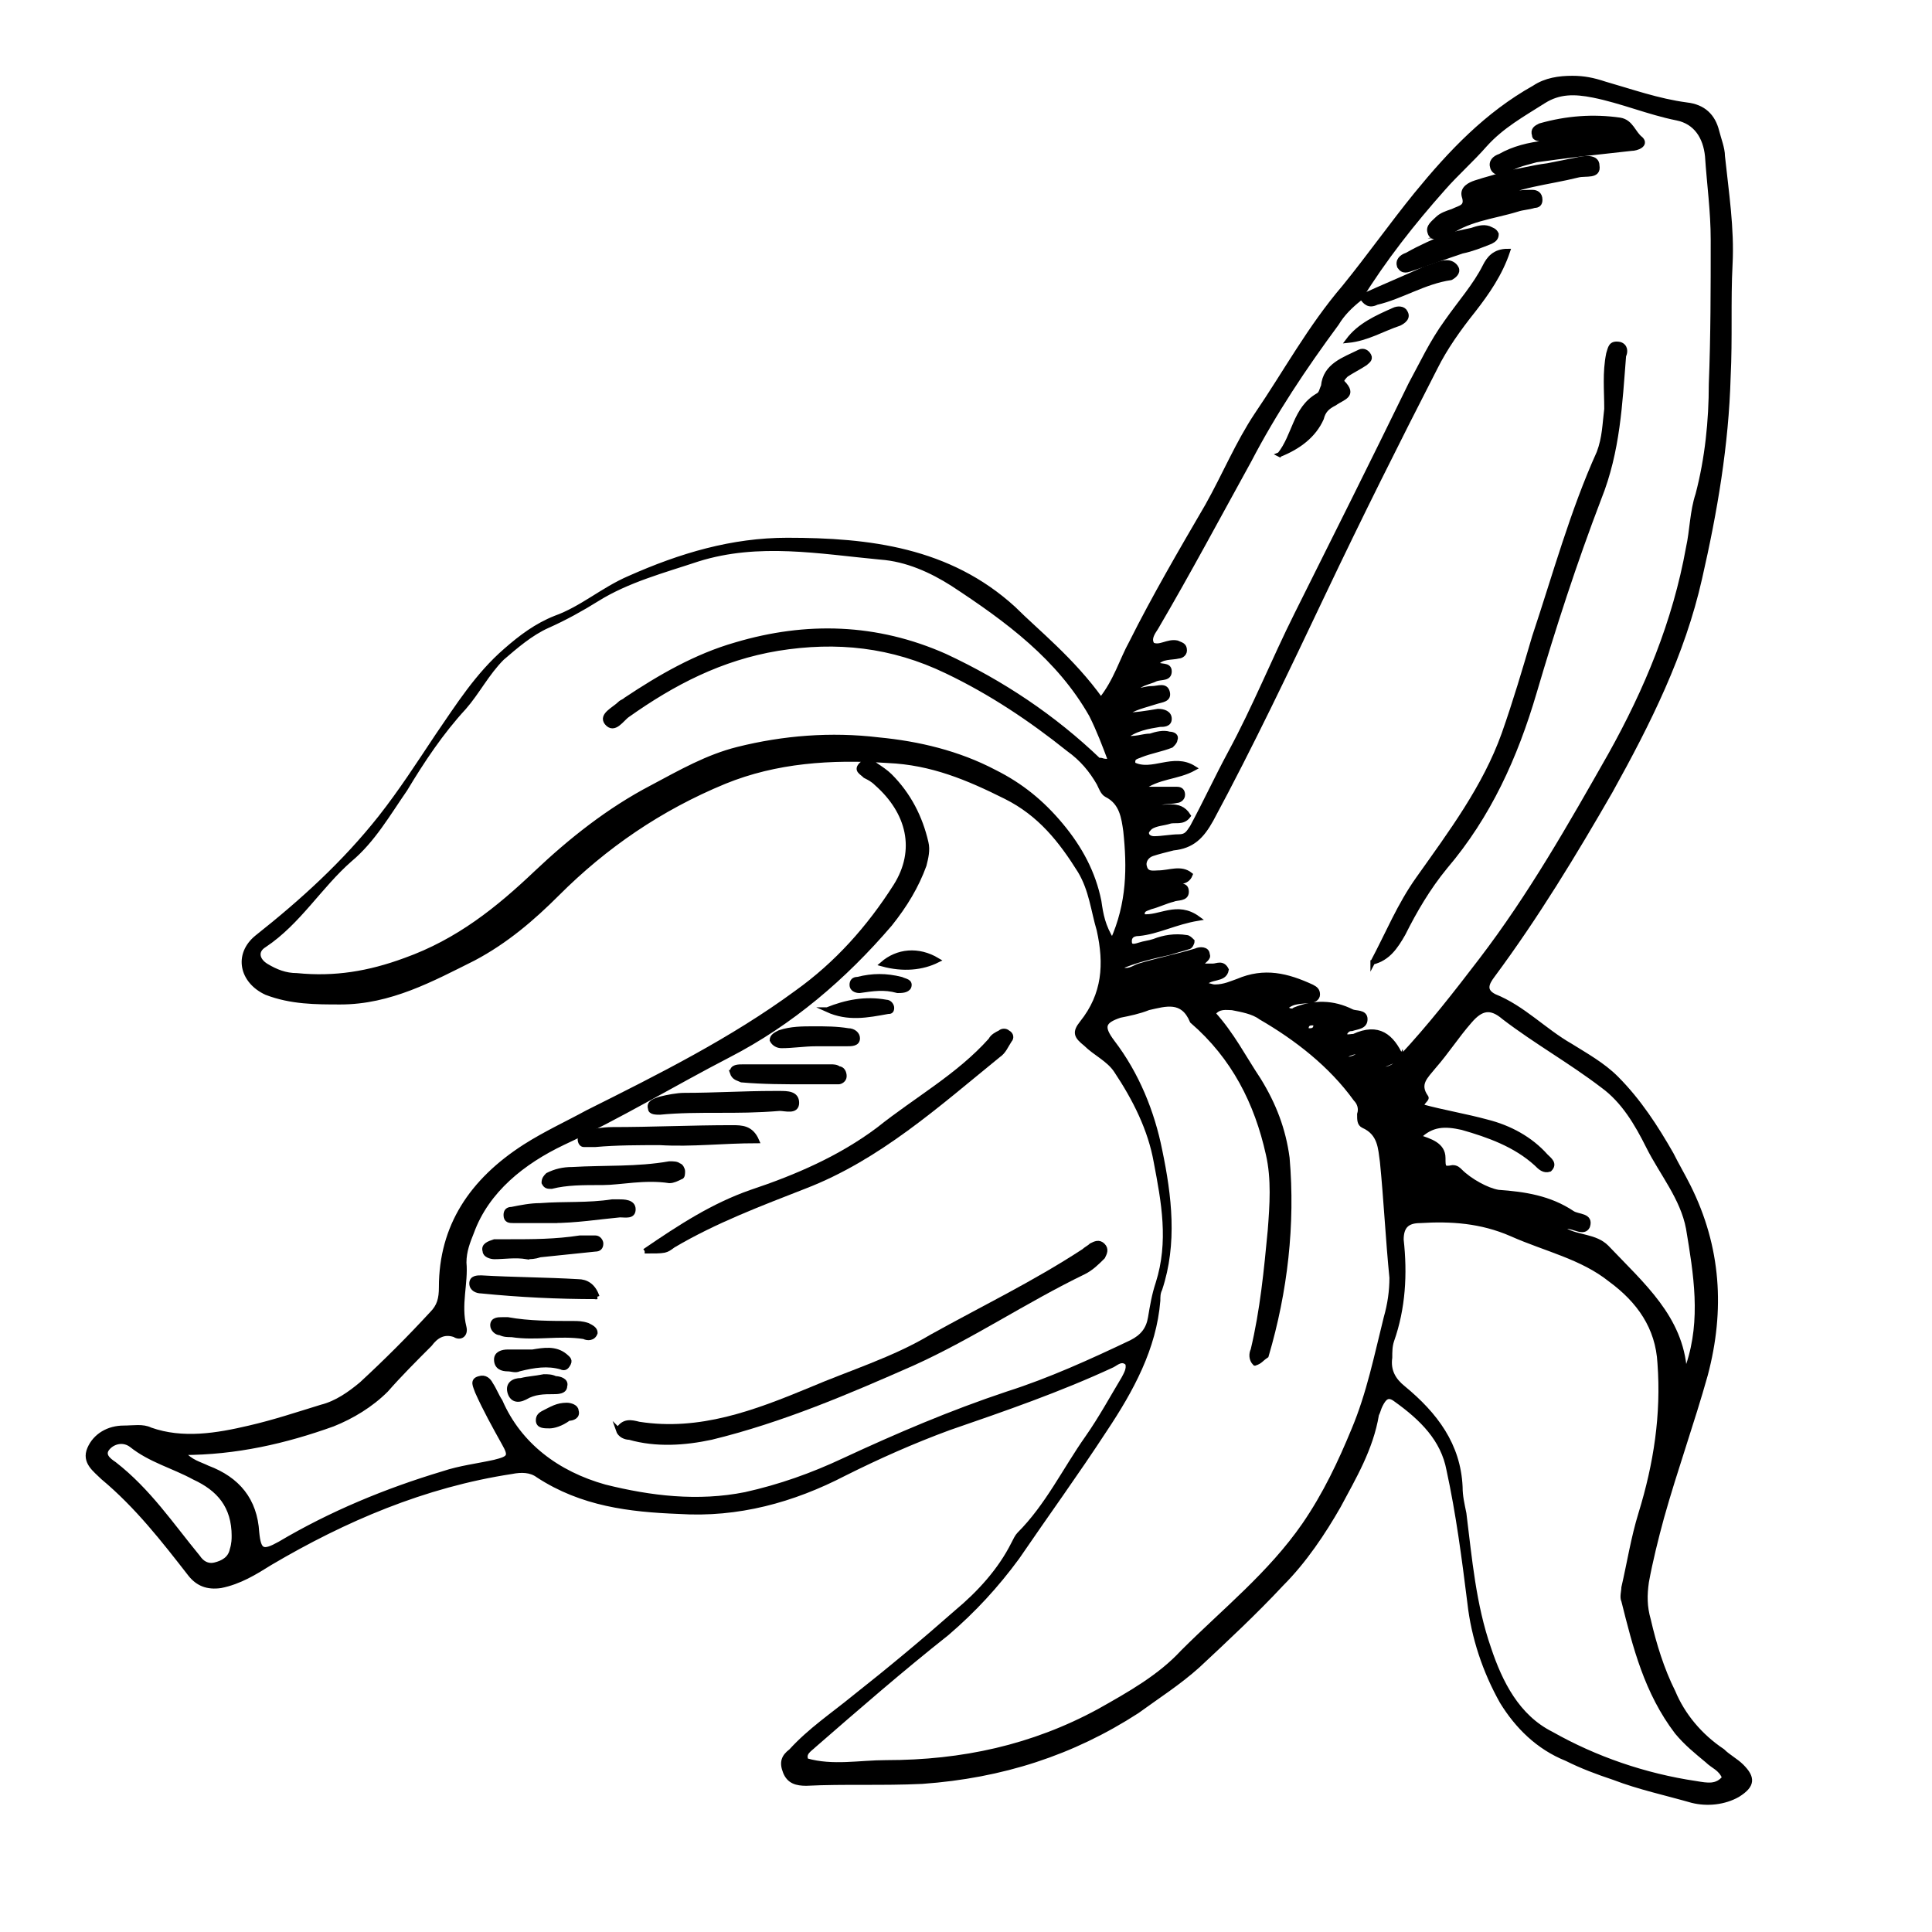 <?xml version="1.0" encoding="UTF-8"?>
<!-- Uploaded to: SVG Repo, www.svgrepo.com, Generator: SVG Repo Mixer Tools -->
<svg width="800px" height="800px" version="1.1" viewBox="144 144 512 512" xmlns="http://www.w3.org/2000/svg">
 <defs>
  <clipPath id="a">
   <path d="m149 148.09h477v491.91h-477z"/>
  </clipPath>
 </defs>
 <path transform="matrix(5.038 0 0 5.038 148.09 148.09)" d="m78.4 8.3c-0.3 0-0.6 0-0.7-0.3-0.1-0.3 0.1-0.5 0.4-0.6 0.7-0.4 1.5-0.6 2.4-0.7 0.7-0.1 1.4-0.2 2.3-0.3-1-0.1-1.7 0-2.4 0.1-0.2 0-0.5 0-0.5-0.2-0.1-0.3 0.1-0.4 0.3-0.5 1.4-0.4 2.8-0.5 4.2-0.3 0.6 0.1 0.7 0.7 1.1 1 0.3 0.3-0.2 0.5-0.5 0.5-0.9 0.1-1.8 0.2-2.7 0.3-0.8 0.1-1.6 0.2-2.3 0.3-0.701 0.2-1.3 0.3-1.6 0.7z" stroke="#000000" stroke-miterlimit="10" stroke-width=".25"/>
 <path d="m435.77 329.46c4.031-5.039 5.543-10.578 8.062-15.113 6.047-12.09 13.098-24.184 20.152-36.273 4.535-8.062 8.062-16.625 13.098-24.184 7.559-11.082 14.105-23.176 23.176-33.754 6.551-8.062 12.594-16.625 19.145-24.688 9.07-11.082 18.641-21.16 31.234-28.215 3.023-2.016 6.551-2.519 10.078-2.519 3.023 0 5.543 0.504 8.566 1.512 7.055 2.016 14.105 4.535 21.664 5.543 4.535 0.504 7.055 3.023 8.062 7.055 0.504 2.016 1.512 4.535 1.512 6.551 1.008 9.574 2.519 19.145 2.016 28.719-0.504 9.574 0 19.648-0.504 29.727-0.504 18.137-3.527 35.77-7.559 53.402-4.535 20.152-13.602 38.289-23.68 56.426-9.574 16.625-19.648 33.25-31.234 48.871-1.512 2.016-2.519 4.031 0.504 5.543 7.559 3.023 13.098 9.07 20.152 13.098 4.031 2.519 8.566 5.039 12.09 8.566 6.047 6.047 10.578 13.098 14.609 20.152 1.512 3.023 3.023 5.543 4.535 8.566 8.062 16.121 9.07 32.746 4.535 49.879-3.527 12.594-8.062 25.191-11.586 37.785-1.512 5.543-3.023 11.586-4.031 17.129-0.504 3.527-0.504 6.551 0.504 10.078 1.512 6.551 3.527 13.098 6.551 19.145 2.519 6.047 7.055 11.586 13.098 15.617 1.512 1.512 3.527 2.519 5.039 4.031 3.023 3.023 3.023 5.039-1.008 7.559-3.527 2.016-8.062 2.519-12.09 1.512-7.055-2.016-14.105-3.527-20.656-6.047-4.535-1.512-8.566-3.023-12.594-5.039-7.559-3.023-13.098-8.566-17.129-15.113-4.535-8.062-7.559-17.129-8.566-26.199-1.512-12.09-3.023-23.68-5.543-35.266-1.512-8.062-7.055-13.602-14.105-18.641-2.016-1.512-3.023-0.504-4.031 1.512-0.504 1.008-0.504 1.512-1.008 2.519-1.512 9.07-6.047 16.625-10.078 24.184-4.031 7.055-9.07 14.609-15.113 20.656-7.055 7.559-14.609 14.609-22.168 21.664-5.039 4.535-10.578 8.062-16.121 12.09-17.129 11.082-35.77 17.129-56.93 18.641-10.578 0.504-20.656 0-30.73 0.504-2.519 0-4.535-0.504-5.543-3.023-1.008-2.519-0.504-4.031 1.512-5.543 5.039-5.543 11.082-9.574 16.625-14.105 9.574-7.559 18.641-15.113 27.207-22.672 6.047-5.039 11.586-11.082 15.113-18.137 0.504-1.008 1.008-2.016 1.512-2.519 7.559-7.559 12.09-17.129 18.137-25.695 3.527-5.039 6.551-10.578 9.574-15.617 0.504-1.008 1.512-2.519 1.008-4.031-1.512-1.512-3.023 0-4.031 0.504-14.105 6.551-28.719 11.586-43.328 16.625-9.574 3.527-18.641 7.559-27.711 12.09-13.602 7.055-28.215 11.082-43.832 10.078-13.098-0.504-25.695-2.016-37.281-9.574-2.016-1.512-4.535-1.512-7.055-1.008-23.176 3.527-44.336 12.594-63.984 24.184-4.031 2.519-8.062 5.039-13.098 6.047-3.527 0.504-6.047-0.504-8.062-3.023-7.055-9.07-14.105-18.137-23.176-25.695-2.016-2.016-5.039-4.031-3.527-7.559 1.512-3.527 5.039-5.543 9.07-5.543 2.519 0 5.039-0.504 7.055 0.504 8.566 3.023 17.633 1.512 26.199-0.504 6.551-1.512 12.594-3.527 19.145-5.543 4.031-1.008 7.559-3.527 10.578-6.047 6.551-6.047 12.594-12.09 18.641-18.641 2.016-2.016 2.519-4.031 2.519-7.055 0-16.121 8.062-28.215 22.168-37.281 5.543-3.527 11.082-6.047 16.625-9.07 19.145-9.574 38.289-19.145 55.418-31.738 10.578-7.559 19.145-17.129 26.199-28.215 6.047-9.574 3.527-19.648-5.039-27.207-1.008-1.008-2.016-1.512-3.023-2.016-1.008-1.008-2.519-1.512-1.008-3.023 1.008-1.008 2.519-1.008 3.527 0 1.512 1.008 3.023 2.016 4.031 3.023 5.039 5.039 8.062 11.082 9.574 17.633 0.504 2.016 0 4.031-0.504 6.047-2.016 5.543-5.039 10.578-9.07 15.617-12.09 14.105-26.199 26.199-42.824 34.762-14.609 7.559-28.719 16.121-43.832 23.176-10.578 5.039-20.152 12.594-24.184 23.68-1.008 2.519-2.016 5.039-2.016 8.062 0.504 5.543-1.512 11.082 0 17.129 0.504 2.016-1.008 3.023-2.519 2.016-3.023-1.008-5.039 0.504-6.551 2.519-4.031 4.031-8.062 8.062-11.586 12.09-4.031 4.031-9.07 7.055-14.105 9.07-12.594 4.535-25.695 7.559-39.801 7.559 2.016 2.519 4.535 3.023 6.551 4.031 8.062 3.023 12.594 8.566 13.098 17.129 0.504 5.039 1.512 5.543 6.047 3.023 13.602-8.062 28.215-14.105 43.328-18.641 4.535-1.512 9.07-2.016 13.602-3.023 4.031-1.008 4.535-1.512 2.519-5.039-2.519-4.535-5.039-9.07-7.055-13.602-0.504-1.512-1.512-3.023 0.504-3.527 1.512-0.504 2.519 0.504 3.023 1.512 1.008 1.512 1.512 3.023 2.519 4.535 5.039 11.586 15.113 19.145 27.711 22.672 12.09 3.023 24.688 4.535 37.281 2.016 9.07-2.016 17.633-5.039 26.199-9.07 14.105-6.551 28.215-12.594 43.328-17.633 11.082-3.527 22.168-8.566 32.746-13.602 3.023-1.512 4.535-3.527 5.039-6.551 0.504-3.023 1.008-6.047 2.016-9.07 3.527-11.082 1.512-21.664-0.504-32.242-1.512-8.566-5.543-16.625-10.578-24.184-2.016-3.023-5.543-4.535-8.062-7.055-2.519-2.016-3.023-3.023-1.008-5.543 6.047-7.559 6.551-15.617 4.535-24.688-1.512-5.039-2.016-10.578-5.039-15.617-5.039-8.062-10.578-15.113-19.648-19.648-10.078-5.039-19.648-9.07-31.234-9.574-15.113-1.008-29.727 0-43.328 5.543-17.129 7.055-31.738 17.129-44.336 29.727-6.551 6.551-13.602 12.594-22.168 17.129-11.082 5.543-22.168 11.586-35.266 11.586-6.551 0-13.098 0-19.648-2.519-6.551-3.023-8.062-10.078-2.519-14.609 12.09-9.574 23.176-19.648 32.746-31.738 5.543-7.055 10.078-14.105 15.113-21.664 5.543-8.062 10.578-16.121 18.137-22.672 4.031-3.527 8.062-6.551 13.098-8.566 7.055-2.519 12.594-7.559 19.648-10.578 13.602-6.047 27.207-10.078 41.816-10.078 21.664 0 42.824 2.519 59.953 18.137 6.043 6.047 15.613 13.605 23.172 24.184zm79.602 94.715c7.559-8.062 14.609-17.129 21.16-25.695 13.098-17.129 23.68-35.77 34.258-54.41 9.574-17.129 17.129-35.266 20.656-54.914 1.008-4.535 1.008-9.574 2.519-14.105 2.519-9.574 3.527-19.648 3.527-29.223 0.504-12.594 0.504-25.695 0.504-38.289 0-7.559-1.008-14.609-1.512-22.168-0.504-5.039-3.023-9.07-8.062-10.078-7.559-1.512-14.609-4.535-22.168-6.047-5.035-1.004-9.066-1.004-13.098 1.516-5.543 3.527-11.082 6.551-15.617 11.586-3.527 4.031-7.559 7.559-11.082 11.586-8.062 9.07-15.617 18.641-22.168 29.223-2.519 2.016-4.535 4.031-6.047 6.551-8.566 11.586-16.625 23.68-23.176 36.273-8.062 14.609-16.121 29.727-24.688 44.336-1.008 1.512-2.016 3.023-1.008 4.535 2.016 1.008 4.031-1.008 6.551-0.504 1.008 0.504 2.016 0.504 2.016 2.016 0 1.008-1.008 1.512-1.512 1.512-2.016 0.504-4.535 0-6.047 2.016 1.008 1.008 3.527 0 3.527 2.016s-2.016 1.512-3.527 2.016c-2.016 1.008-4.535 1.008-6.047 3.527 2.016-0.504 3.527-1.008 5.039-1.008 1.512 0 3.527-1.008 4.031 1.008s-1.512 2.016-3.023 2.519c-3.023 1.008-6.047 1.512-8.566 3.527 3.023 0 6.047-0.504 9.07-1.008 1.512 0 3.023 0.504 3.023 2.016 0 1.512-1.512 1.512-2.519 1.512-3.023 0.504-6.551 1.008-9.574 3.527 3.023 0.504 5.039-0.504 7.055-0.504 1.512-0.504 3.527-1.008 5.039-0.504 1.008 0 2.016 0.504 1.512 1.512 0 0.504-0.504 1.008-1.008 1.512-2.519 1.008-5.543 1.512-8.062 2.519-1.008 0.496-2.519 0.496-2.016 2.512 5.039 2.519 10.578-2.519 16.121 1.008-4.535 2.519-9.574 2.016-14.105 5.543h9.574c1.008 0 1.512 0.504 1.512 1.512s-1.008 1.512-1.512 1.512c-2.016 0.504-4.535 0-7.055 1.512 3.527 1.008 7.559-1.512 10.078 2.519-1.512 2.016-3.527 1.008-5.039 1.512-1.512 0.504-3.527 0.504-5.039 1.512-0.504 0.504-1.008 1.008-1.008 1.512 0 1.008 1.008 1.512 2.016 1.512 2.016 0 4.535-0.504 6.551-0.504s2.519-1.008 3.527-2.519c3.527-6.551 6.551-13.098 10.078-19.648 6.551-12.09 11.586-24.688 17.633-36.777 10.078-20.152 20.152-40.305 30.23-60.961 3.023-5.543 5.543-11.082 9.574-16.625 3.527-5.039 7.559-9.574 10.078-14.609 1.008-2.016 2.519-4.031 6.047-4.031-2.016 6.047-5.543 11.082-9.07 15.617-4.031 5.039-7.559 10.078-10.078 15.113-10.078 19.648-20.152 39.801-29.727 59.953s-19.145 40.305-29.727 59.953c-2.519 4.535-5.039 7.055-10.078 7.559-2.016 0.504-4.031 1.008-5.543 1.512-1.512 0.504-2.519 2.016-2.016 3.527 0.504 2.016 2.519 1.512 3.527 1.512 3.023 0 6.047-1.512 8.566 0.504-1.008 2.519-3.527 1.512-5.039 2.519 1.512 1.008 4.031-0.504 4.031 2.016 0 2.016-2.519 1.512-3.527 2.016-2.016 0.504-4.031 1.512-6.047 2.016-1.008 0.504-2.519 0.504-2.016 2.519 4.535 0.504 9.07-3.527 14.609 0.504-6.047 1.008-10.578 3.527-15.617 4.031-2.016 0-2.519 1.008-2.519 2.016 0 1.512 1.008 1.512 2.519 1.008s2.519-0.504 4.031-1.008c2.519-1.008 5.543-1.512 8.566-1.008 0.504 0 1.008 0.504 1.512 1.008 0 0.504-0.504 1.512-1.008 1.512-1.512 0.504-3.527 1.008-5.039 1.512-4.535 1.008-9.07 2.016-13.602 4.031 2.519 1.512 4.031 0 5.543-0.504 5.039-1.512 10.078-2.519 15.113-4.031 1.008-0.504 3.023-0.504 3.023 1.008 0.504 1.008-1.008 1.512-2.016 3.023h3.527c1.008 0 2.519-1.008 3.527 1.008-0.504 3.023-4.535 1.512-6.047 4.031 1.512 0 2.016 0.504 3.023 0.504 2.519 0 4.535-1.008 6.047-1.512 7.055-3.023 13.098-1.512 19.648 1.512 1.008 0.504 1.512 1.008 1.512 2.016 0 1.008-1.008 1.512-1.512 1.512-2.519 0.504-5.039 0-7.055 2.016 1.008 1.008 2.016 1.008 2.519 0.504 5.039-2.016 10.078-2.016 15.113 0.504 1.008 0.504 3.527 0 3.527 2.016 0 2.016-2.016 2.016-3.527 2.519-1.008 0-1.512 0.504-2.016 1.512 0.504 1.008 1.512 0.504 2.519 0.504 6.547-3.035 10.074-0.012 12.594 5.527-2.016 1.008-4.535 2.016-8.062 3.527 4.031 0 6.551-0.504 8.062-3.527zm-38.793 81.113c-1.008-1.008-1.008-2.519-0.504-3.527 2.519-10.578 3.527-21.16 4.535-31.738 0.504-6.551 1.008-13.602-0.504-20.152-3.023-13.602-9.07-25.695-20.152-35.266-2.519-6.047-7.055-4.535-11.586-3.527-2.519 1.008-5.039 1.512-7.559 2.016-4.535 1.512-5.039 3.023-2.016 7.055 6.551 8.566 10.578 18.641 12.594 28.719 2.519 12.09 4.031 24.688 0 36.777-0.504 1.008-0.504 2.016-0.504 3.023-1.008 12.594-7.055 23.68-14.105 34.258-7.559 11.586-15.617 22.672-23.176 33.754-5.543 7.559-11.586 14.105-18.641 20.152-12.094 9.57-23.68 19.648-35.266 29.723-1.008 1.008-3.023 2.016-2.016 4.031 7.055 2.016 14.105 0.504 21.16 0.504 20.152 0 38.793-4.031 56.426-13.602 8.062-4.535 16.121-9.07 22.168-15.617 11.082-11.082 23.176-20.656 32.242-33.754 5.543-8.062 9.574-16.625 13.098-25.191 4.031-9.574 6.047-19.648 8.566-29.727 1.008-3.527 1.512-7.055 1.512-10.578-1.008-10.078-1.512-20.656-2.519-30.73-0.504-3.527-0.504-7.559-5.039-9.574-1.008-0.504-1.008-1.512-1.008-3.023 0.504-1.512 0-3.023-1.008-4.031-6.551-9.07-15.617-16.121-25.191-21.664-2.016-1.512-5.039-2.016-7.559-2.519-1.512 0-3.527-0.504-5.039 1.512 5.039 5.543 8.062 11.586 12.09 17.633 4.031 6.551 6.551 13.098 7.559 20.656 1.512 17.633-0.504 35.266-5.543 52.395-1.504 1.008-1.504 1.512-3.016 2.016zm-38.289-159.71c-1.512-4.031-3.023-8.062-5.039-12.09-8.566-15.113-22.168-25.191-36.777-34.762-5.543-3.527-12.09-6.551-19.145-7.055-16.121-1.512-32.242-4.535-48.367 0.504-9.07 3.023-18.641 5.543-26.703 10.578-4.031 2.519-8.566 5.039-13.098 7.055-4.535 2.016-8.566 5.543-12.09 8.566-4.031 4.031-6.551 9.07-10.078 13.098-6.047 6.551-11.082 14.105-15.617 21.664-4.535 6.551-8.566 13.602-14.609 18.641-8.062 7.055-13.602 16.625-22.672 22.672-2.519 1.512-2.016 4.031 0.504 5.543 2.519 1.512 5.039 2.519 8.062 2.519 10.078 1.008 19.145-0.504 28.719-4.031 14.105-5.039 24.688-13.602 34.762-23.176 9.07-8.566 19.145-16.625 30.73-22.672 7.559-4.031 14.609-8.062 22.672-10.078 12.09-3.023 24.688-4.031 37.281-2.519 10.578 1.008 21.16 3.527 30.73 8.566 7.055 3.527 12.594 8.062 17.633 14.105 5.039 6.047 8.566 12.594 10.078 20.152 0.504 3.527 1.008 6.551 3.527 10.578 4.535-10.078 4.535-19.648 3.527-29.223-0.504-3.527-1.008-7.559-5.039-9.574-1.008-0.504-1.512-2.016-2.016-3.023-2.016-3.527-4.535-6.551-8.062-9.07-10.078-8.062-20.656-15.113-32.242-20.656-14.609-7.055-29.223-8.566-44.84-6.047-15.113 2.519-27.711 9.07-39.801 17.633-1.512 1.008-3.527 4.535-5.543 2.016-1.512-2.016 2.016-3.527 3.527-5.039 0.504-0.504 1.008-0.504 1.512-1.008 9.07-6.047 18.641-11.586 29.223-14.609 18.641-5.543 37.281-5.039 55.418 3.023 15.113 7.055 28.719 16.121 40.809 27.711 0.504-0.496 1.008 0.512 3.023 0.008zm162.73 269.54c-1.008-2.519-3.023-3.023-4.535-4.535-3.023-2.519-5.543-4.535-8.062-7.559-8.062-10.578-11.082-22.672-14.105-34.762-0.504-1.008 0-2.519 0-3.527 1.512-6.551 2.519-13.098 4.535-19.648 4.031-13.098 6.047-26.199 5.039-39.801-0.504-9.574-5.543-16.625-13.098-22.168-7.559-6.047-17.129-8.062-26.199-12.09-8.062-3.527-16.121-4.031-24.184-3.527-3.527 0-5.039 1.512-5.039 5.039 1.008 9.07 0.504 18.137-2.519 26.703-0.504 1.512-0.504 3.023-0.504 4.535-0.504 3.527 1.008 6.047 3.527 8.062 8.566 7.055 14.609 15.113 15.113 26.199 0 2.519 0.504 4.535 1.008 7.055 1.512 12.09 2.519 24.184 6.551 35.77 3.023 9.07 7.559 18.137 16.625 22.672 11.586 6.551 24.688 11.082 38.289 13.098 3.023 0.5 5.543 1.004 7.559-1.516zm-10.582-107.82c0.504-0.504 0.504-1.008 1.008-1.512 4.031-12.09 2.016-24.184 0-36.273-1.512-8.062-7.055-14.609-10.578-21.664-3.023-6.047-6.551-12.09-12.09-16.121-8.566-6.551-17.633-11.586-26.199-18.137-3.527-3.023-6.047-2.519-9.07 1.008-3.527 4.031-6.047 8.062-9.574 12.09-2.016 2.519-4.535 4.535-2.016 8.062 0.504 0.504-1.512 1.512-1.008 2.519 5.543 1.512 11.586 2.519 17.129 4.031 6.047 1.512 11.586 4.535 15.617 9.07 1.008 1.008 2.519 2.016 1.008 3.527-1.512 0.504-2.519-0.504-3.527-1.512-5.543-5.039-12.594-7.559-19.648-9.574-4.535-1.008-8.062-1.008-11.586 2.519 3.023 1.008 6.551 2.016 6.551 5.543 0 2.519 0 3.023 2.519 2.519 1.008 0 1.512 0.504 2.016 1.008 2.519 2.519 7.055 5.039 10.078 5.543 7.055 0.504 13.602 1.512 19.648 5.543 1.512 1.008 5.039 0.504 4.031 3.527-1.008 2.016-3.527 0-5.543 0-0.504 0-0.504 0.504-0.504 1.008 3.527 2.016 8.062 1.512 11.082 4.535 9.574 10.066 19.648 18.633 20.656 32.738zm-384.41 43.832c0-8.062-4.031-12.594-10.578-15.617-5.543-3.023-11.586-4.535-16.625-8.566-2.016-1.512-4.535-1.008-6.047 0.504-2.016 2.016 0 3.527 1.512 4.535 9.07 7.055 15.113 16.121 22.168 24.688 1.008 1.512 2.519 2.519 4.535 2.016 2.016-0.504 4.031-1.512 4.535-4.031 0.5-1.512 0.5-3.023 0.5-3.527zm299.26-127.97c-2.016-1.008-4.031 0-6.047 1.512 3.027 0.504 4.539-1.008 6.047-1.512zm-13.602-8.059c-1.008 0-1.512 0.504-1.512 1.512 0 0.504 0.504 0.504 1.008 0.504 1.008 0 1.512-0.504 1.512-1.512 0-0.504-0.504-0.504-1.008-0.504zm-12.594-7.559c-0.504 0-1.008-0.504-1.008-0.504-0.504 0-1.008 0.504-1.008 0.504 0 1.008 0.504 1.008 1.008 0.504 0.504 0 1.008-0.504 1.008-0.504zm35.77 45.344c0-0.504 0-1.008-0.504-0.504v0.504 1.008c0.504-0.504 0.504-0.504 0.504-1.008z"/>
 <g clip-path="url(#a)">
  <path transform="matrix(5.038 0 0 5.038 148.09 148.09)" d="m57.1 36c0.8-1 1.1-2.1 1.6-3 1.2-2.4 2.6-4.8 4-7.2 0.9-1.6 1.6-3.3 2.6-4.8 1.5-2.2 2.8-4.6 4.6-6.7 1.3-1.6 2.5-3.3 3.8-4.9 1.8-2.2 3.7-4.2 6.2-5.6 0.6-0.4 1.3-0.5 2-0.5 0.6 0 1.1 0.1 1.7 0.3 1.4 0.4 2.8 0.9 4.3 1.1 0.9 0.1 1.4 0.6 1.6 1.4 0.1 0.4 0.3 0.9 0.3 1.3 0.2 1.9 0.5 3.8 0.4 5.7-0.1 1.9 0 3.9-0.1 5.9-0.1 3.6-0.7 7.1-1.5 10.6-0.9 4-2.7 7.6-4.7 11.2-1.9 3.3-3.9 6.6-6.2 9.7-0.3 0.4-0.5 0.8 0.1 1.1 1.5 0.6 2.6 1.8 4 2.6 0.8 0.5 1.7 1 2.4 1.7 1.2 1.2 2.1 2.6 2.9 4 0.3 0.6 0.6 1.1 0.9 1.7 1.6 3.2 1.8 6.5 0.9 9.9-0.7 2.5-1.6 5-2.3 7.5-0.3 1.1-0.6 2.3-0.8 3.4-0.1 0.7-0.1 1.3 0.1 2 0.3 1.3 0.7 2.6 1.3 3.8 0.5 1.2 1.4 2.3 2.6 3.1 0.3 0.3 0.7 0.5 1 0.8 0.6 0.6 0.6 1-0.2 1.5-0.7 0.4-1.6 0.5-2.4 0.3-1.4-0.4-2.8-0.7-4.1-1.2-0.9-0.3-1.7-0.6-2.5-1-1.5-0.6-2.6-1.7-3.4-3-0.9-1.6-1.5-3.4-1.7-5.2-0.3-2.4-0.6-4.7-1.1-7-0.3-1.6-1.4-2.7-2.8-3.7-0.4-0.3-0.6-0.1-0.8 0.3-0.1 0.2-0.1 0.3-0.2 0.5-0.3 1.8-1.2 3.3-2 4.8-0.8 1.4-1.8 2.9-3 4.1-1.4 1.5-2.9 2.9-4.4 4.3-1 0.9-2.1 1.6-3.2 2.4-3.4 2.2-7.1 3.4-11.3 3.7-2.1 0.1-4.1 0-6.1 0.1-0.5 0-0.9-0.1-1.1-0.6-0.2-0.5-0.1-0.8 0.3-1.1 1-1.1 2.2-1.9 3.3-2.8 1.9-1.5 3.7-3 5.4-4.5 1.2-1 2.3-2.2 3-3.6 0.1-0.2 0.2-0.4 0.3-0.5 1.5-1.5 2.4-3.4 3.6-5.1 0.7-1 1.3-2.1 1.9-3.1 0.1-0.2 0.3-0.5 0.2-0.8-0.3-0.3-0.6 0-0.8 0.1-2.8 1.3-5.7 2.3-8.6 3.3-1.9 0.7-3.7 1.5-5.5 2.4-2.7 1.4-5.6 2.2-8.7 2-2.6-0.1-5.1-0.4-7.4-1.9-0.4-0.3-0.9-0.3-1.4-0.2-4.6 0.7-8.8 2.5-12.7 4.8-0.8 0.5-1.6 1-2.6 1.2-0.7 0.1-1.2-0.1-1.6-0.6-1.4-1.8-2.8-3.6-4.6-5.1-0.4-0.4-1-0.8-0.7-1.5 0.3-0.7 1-1.1 1.8-1.1 0.5 0 1-0.1 1.4 0.1 1.7 0.6 3.5 0.3 5.2-0.1 1.3-0.3 2.5-0.7 3.8-1.1 0.8-0.2 1.5-0.7 2.1-1.2 1.3-1.2 2.5-2.4 3.7-3.7 0.4-0.4 0.5-0.8 0.5-1.4 0-3.2 1.6-5.6 4.4-7.4 1.1-0.7 2.2-1.2 3.3-1.8 3.8-1.9 7.6-3.8 11-6.3 2.1-1.5 3.8-3.4 5.2-5.6 1.2-1.9 0.7-3.9-1-5.4-0.2-0.2-0.4-0.3-0.6-0.4-0.2-0.2-0.5-0.3-0.2-0.6 0.2-0.2 0.5-0.2 0.7 0 0.3 0.2 0.6 0.4 0.8 0.6 1 1 1.6 2.2 1.9 3.5 0.1 0.4 0 0.8-0.1 1.2-0.4 1.1-1 2.1-1.8 3.1-2.4 2.8-5.2 5.2-8.5 6.9-2.9 1.5-5.7 3.2-8.7 4.6-2.1 1-4 2.5-4.8 4.7-0.2 0.5-0.4 1-0.4 1.6 0.1 1.1-0.3 2.2 0 3.4 0.1 0.4-0.2 0.6-0.5 0.4-0.6-0.2-1 0.1-1.3 0.5-0.8 0.8-1.6 1.6-2.3 2.4-0.8 0.8-1.8 1.4-2.8 1.8-2.5 0.9-5.1 1.5-7.9 1.5 0.4 0.5 0.9 0.6 1.3 0.8 1.6 0.6 2.5 1.7 2.6 3.4 0.1 1 0.3 1.1 1.2 0.6 2.7-1.6 5.6-2.8 8.6-3.7 0.9-0.3 1.8-0.4 2.7-0.6 0.8-0.2 0.9-0.3 0.5-1-0.5-0.9-1-1.8-1.4-2.7-0.1-0.3-0.3-0.6 0.1-0.7 0.3-0.1 0.5 0.1 0.6 0.3 0.2 0.3 0.3 0.6 0.5 0.9 1 2.3 3 3.8 5.5 4.5 2.4 0.6 4.9 0.9 7.4 0.4 1.8-0.4 3.5-1 5.2-1.8 2.8-1.3 5.6-2.5 8.6-3.5 2.2-0.7 4.4-1.7 6.5-2.7 0.6-0.3 0.9-0.7 1-1.3 0.1-0.6 0.2-1.2 0.4-1.8 0.7-2.2 0.3-4.3-0.1-6.4-0.3-1.7-1.1-3.3-2.1-4.8-0.4-0.6-1.1-0.9-1.6-1.4-0.5-0.4-0.6-0.6-0.2-1.1 1.2-1.5 1.3-3.1 0.9-4.9-0.3-1-0.4-2.1-1-3.1-1-1.6-2.1-3-3.9-3.9-2-1-3.9-1.8-6.2-1.9-3-0.2-5.9 0-8.6 1.1-3.4 1.4-6.3 3.4-8.8 5.9-1.3 1.3-2.7 2.5-4.4 3.4-2.2 1.1-4.4 2.3-7 2.3-1.3 0-2.6 0-3.9-0.5-1.3-0.6-1.6-2-0.5-2.9 2.4-1.9 4.6-3.9 6.5-6.3 1.1-1.4 2-2.8 3-4.3 1.1-1.6 2.1-3.2 3.6-4.5 0.8-0.7 1.6-1.3 2.6-1.7 1.4-0.5 2.5-1.5 3.9-2.1 2.7-1.2 5.4-2 8.3-2 4.3 0 8.5 0.5 11.9 3.6 1.2 1.2 3.099 2.7 4.599 4.8zm15.8 18.8c1.5-1.6 2.9-3.4 4.2-5.1 2.6-3.4 4.7-7.1 6.8-10.8 1.9-3.4 3.4-7 4.1-10.9 0.2-0.9 0.2-1.9 0.5-2.8 0.5-1.9 0.7-3.9 0.7-5.8 0.1-2.5 0.1-5.1 0.1-7.6 0-1.5-0.2-2.9-0.3-4.4-0.1-1-0.6-1.8-1.6-2-1.5-0.3-2.9-0.9-4.4-1.2-0.999-0.199-1.8-0.199-2.6 0.301-1.1 0.7-2.2 1.3-3.1 2.3-0.7 0.8-1.5 1.5-2.2 2.3-1.6 1.8-3.1 3.7-4.4 5.8-0.5 0.4-0.9 0.8-1.2 1.3-1.7 2.3-3.3 4.7-4.6 7.2-1.6 2.9-3.2 5.9-4.9 8.8-0.2 0.3-0.4 0.6-0.2 0.9 0.4 0.2 0.8-0.2 1.3-0.1 0.2 0.1 0.4 0.1 0.4 0.4 0 0.2-0.2 0.3-0.3 0.3-0.4 0.1-0.9 0-1.2 0.4 0.2 0.2 0.7 0 0.7 0.4s-0.4 0.3-0.7 0.4c-0.4 0.2-0.9 0.2-1.2 0.7 0.4-0.1 0.7-0.2 1-0.2 0.3 0 0.7-0.2 0.8 0.2 0.1 0.4-0.3 0.4-0.6 0.5-0.6 0.2-1.2 0.3-1.7 0.7 0.6 0 1.2-0.1 1.8-0.2 0.3 0 0.6 0.1 0.6 0.4 0 0.3-0.3 0.3-0.5 0.3-0.6 0.1-1.3 0.2-1.9 0.7 0.6 0.1 1-0.1 1.4-0.1 0.3-0.1 0.7-0.2 1-0.1 0.2 0 0.4 0.1 0.3 0.3 0 0.1-0.1 0.2-0.2 0.3-0.5 0.2-1.1 0.3-1.6 0.5-0.2 0.098-0.5 0.098-0.4 0.499 1 0.5 2.1-0.5 3.2 0.2-0.9 0.5-1.9 0.4-2.8 1.1h1.9c0.2 0 0.3 0.1 0.3 0.3 0 0.2-0.2 0.3-0.3 0.3-0.4 0.1-0.9 0-1.4 0.3 0.7 0.2 1.5-0.3 2 0.5-0.3 0.4-0.7 0.2-1 0.3-0.3 0.1-0.7 0.1-1 0.3-0.1 0.1-0.2 0.2-0.2 0.3 0 0.2 0.2 0.3 0.4 0.3 0.4 0 0.9-0.1 1.3-0.1 0.4 0 0.5-0.2 0.7-0.5 0.7-1.3 1.3-2.6 2-3.9 1.3-2.4 2.3-4.9 3.5-7.3 2-4 4-8 6-12.1 0.6-1.1 1.1-2.2 1.9-3.3 0.7-1 1.5-1.9 2-2.9 0.2-0.4 0.5-0.8 1.2-0.8-0.4 1.2-1.1 2.2-1.8 3.1-0.8 1-1.5 2-2 3-2 3.9-4 7.9-5.9 11.9-1.9 4-3.8 8-5.9 11.9-0.5 0.9-1 1.4-2 1.5-0.4 0.1-0.8 0.2-1.1 0.3-0.3 0.1-0.5 0.4-0.4 0.7 0.1 0.4 0.5 0.3 0.7 0.3 0.6 0 1.2-0.3 1.7 0.1-0.2 0.5-0.7 0.3-1 0.5 0.3 0.2 0.8-0.1 0.8 0.4 0 0.4-0.5 0.3-0.7 0.4-0.4 0.1-0.8 0.3-1.2 0.4-0.2 0.1-0.5 0.1-0.4 0.5 0.9 0.1 1.8-0.7 2.9 0.1-1.2 0.2-2.1 0.7-3.1 0.8-0.4 0-0.5 0.2-0.5 0.4 0 0.3 0.2 0.3 0.5 0.2 0.3-0.1 0.5-0.1 0.8-0.2 0.5-0.2 1.1-0.3 1.7-0.2 0.1 0 0.2 0.1 0.3 0.2 0 0.1-0.1 0.3-0.2 0.3-0.3 0.1-0.7 0.2-1 0.3-0.9 0.2-1.8 0.4-2.7 0.8 0.5 0.3 0.8 0 1.1-0.1 1-0.3 2-0.5 3-0.8 0.2-0.1 0.6-0.1 0.6 0.2 0.1 0.2-0.2 0.3-0.4 0.6h0.7c0.2 0 0.5-0.2 0.7 0.2-0.1 0.6-0.9 0.3-1.2 0.8 0.3 0 0.4 0.1 0.6 0.1 0.5 0 0.9-0.2 1.2-0.3 1.4-0.6 2.6-0.3 3.9 0.3 0.2 0.1 0.3 0.2 0.3 0.4s-0.2 0.3-0.3 0.3c-0.5 0.1-1 0-1.4 0.4 0.2 0.2 0.4 0.2 0.5 0.1 1-0.4 2-0.4 3 0.1 0.2 0.1 0.7 0 0.7 0.4 0 0.4-0.4 0.4-0.7 0.5-0.2 0-0.3 0.1-0.4 0.3 0.1 0.2 0.3 0.1 0.5 0.1 1.3-0.602 2-0.002 2.5 1.097-0.4 0.2-0.9 0.4-1.6 0.7 0.8 0 1.3-0.1 1.6-0.7zm-7.7 16.1c-0.2-0.2-0.2-0.5-0.1-0.7 0.5-2.1 0.7-4.2 0.9-6.3 0.1-1.3 0.2-2.7-0.1-4-0.6-2.7-1.8-5.1-4-7-0.5-1.2-1.4-0.9-2.3-0.7-0.5 0.2-1 0.3-1.5 0.4-0.9 0.3-1 0.6-0.4 1.4 1.3 1.7 2.1 3.7 2.5 5.7 0.5 2.4 0.8 4.9 0 7.3-0.1 0.2-0.1 0.4-0.1 0.6-0.2 2.5-1.4 4.7-2.8 6.8-1.5 2.3-3.1 4.5-4.6 6.7-1.1 1.5-2.3 2.8-3.7 4-2.401 1.9-4.7 3.9-7 5.9-0.2 0.2-0.6 0.4-0.4 0.8 1.4 0.4 2.8 0.1 4.2 0.1 4 0 7.7-0.8 11.2-2.7 1.6-0.9 3.2-1.8 4.4-3.1 2.2-2.2 4.6-4.1 6.4-6.7 1.1-1.6 1.9-3.3 2.6-5 0.8-1.9 1.2-3.9 1.7-5.9 0.2-0.7 0.3-1.4 0.3-2.1-0.2-2-0.3-4.1-0.5-6.1-0.1-0.7-0.1-1.5-1-1.9-0.2-0.1-0.2-0.3-0.2-0.6 0.1-0.3 0-0.6-0.2-0.8-1.3-1.8-3.1-3.2-5-4.3-0.4-0.3-1-0.4-1.5-0.5-0.3 0-0.7-0.1-1 0.3 1 1.1 1.6 2.3 2.4 3.5 0.8 1.3 1.3 2.6 1.5 4.1 0.3 3.5-0.1 7-1.1 10.4-0.299 0.2-0.299 0.3-0.599 0.4zm-7.6-31.7c-0.3-0.8-0.6-1.6-1-2.4-1.7-3-4.4-5-7.3-6.9-1.1-0.7-2.4-1.3-3.8-1.4-3.2-0.3-6.4-0.9-9.6 0.1-1.8 0.6-3.7 1.1-5.3 2.1-0.8 0.5-1.7 1-2.6 1.4-0.9 0.4-1.7 1.1-2.4 1.7-0.8 0.8-1.3 1.8-2 2.6-1.2 1.3-2.2 2.8-3.1 4.3-0.9 1.3-1.7 2.7-2.9 3.7-1.6 1.4-2.7 3.3-4.5 4.5-0.5 0.3-0.4 0.8 0.1 1.1 0.5 0.3 1 0.5 1.6 0.5 2 0.2 3.8-0.1 5.7-0.8 2.8-1 4.9-2.7 6.9-4.6 1.8-1.7 3.8-3.3 6.1-4.5 1.5-0.8 2.9-1.6 4.5-2 2.4-0.6 4.9-0.8 7.4-0.5 2.1 0.2 4.2 0.7 6.1 1.7 1.4 0.7 2.5 1.6 3.5 2.8 1 1.2 1.7 2.5 2 4 0.1 0.7 0.2 1.3 0.7 2.1 0.9-2 0.9-3.9 0.7-5.8-0.1-0.7-0.2-1.5-1-1.9-0.2-0.1-0.3-0.4-0.4-0.6-0.4-0.7-0.9-1.3-1.6-1.8-2-1.6-4.1-3-6.4-4.1-2.9-1.4-5.8-1.7-8.9-1.2-3 0.5-5.5 1.8-7.9 3.5-0.3 0.2-0.7 0.9-1.1 0.4-0.3-0.4 0.4-0.7 0.7-1 0.1-0.1 0.2-0.1 0.3-0.2 1.8-1.2 3.7-2.3 5.8-2.9 3.7-1.1 7.4-1 11 0.6 3 1.4 5.7 3.2 8.1 5.5 0.1-0.098 0.2 0.102 0.6 0.002zm32.3 53.5c-0.2-0.5-0.6-0.6-0.9-0.9-0.6-0.5-1.1-0.9-1.6-1.5-1.6-2.1-2.2-4.5-2.8-6.9-0.1-0.2 0-0.5 0-0.7 0.3-1.3 0.5-2.6 0.9-3.9 0.8-2.6 1.2-5.2 1-7.9-0.1-1.9-1.1-3.3-2.6-4.4-1.5-1.2-3.4-1.6-5.2-2.4-1.6-0.7-3.2-0.8-4.8-0.7-0.7 0-1 0.3-1 1 0.2 1.8 0.1 3.6-0.5 5.3-0.1 0.3-0.1 0.6-0.1 0.9-0.1 0.7 0.2 1.2 0.7 1.6 1.7 1.4 2.9 3 3 5.2 0 0.5 0.1 0.9 0.2 1.4 0.3 2.4 0.5 4.8 1.3 7.1 0.6 1.8 1.5 3.6 3.3 4.5 2.3 1.3 4.9 2.2 7.6 2.6 0.6 0.099 1.1 0.199 1.5-0.301zm-2.1-21.4c0.1-0.1 0.1-0.2 0.2-0.3 0.8-2.4 0.4-4.8 0-7.2-0.3-1.6-1.4-2.9-2.1-4.3-0.6-1.2-1.3-2.4-2.4-3.2-1.7-1.3-3.5-2.3-5.2-3.6-0.7-0.6-1.2-0.5-1.8 0.2-0.7 0.8-1.2 1.6-1.9 2.4-0.4 0.5-0.9 0.9-0.4 1.6 0.1 0.1-0.3 0.3-0.2 0.5 1.1 0.3 2.3 0.5 3.4 0.8 1.2 0.3 2.3 0.9 3.1 1.8 0.2 0.2 0.5 0.4 0.2 0.7-0.3 0.1-0.5-0.1-0.7-0.3-1.1-1-2.5-1.5-3.9-1.9-0.9-0.2-1.6-0.2-2.3 0.5 0.6 0.2 1.3 0.4 1.3 1.1 0 0.5 0 0.6 0.5 0.5 0.2 0 0.3 0.1 0.4 0.2 0.5 0.5 1.4 1 2 1.1 1.4 0.1 2.7 0.3 3.9 1.1 0.3 0.2 1 0.1 0.8 0.7-0.2 0.4-0.7 0-1.1 0-0.1 0-0.1 0.1-0.1 0.2 0.7 0.4 1.6 0.3 2.2 0.9 1.9 1.998 3.9 3.698 4.1 6.498zm-76.3 8.7c0-1.6-0.8-2.5-2.1-3.1-1.1-0.6-2.3-0.9-3.3-1.7-0.4-0.3-0.9-0.2-1.2 0.1-0.4 0.4 0 0.7 0.3 0.9 1.8 1.4 3 3.2 4.4 4.9 0.2 0.3 0.5 0.5 0.9 0.4s0.8-0.3 0.9-0.8c0.099-0.3 0.099-0.6 0.099-0.7zm59.4-25.4c-0.4-0.2-0.8 0-1.2 0.3 0.601 0.1 0.901-0.2 1.2-0.3zm-2.7-1.599c-0.2 0-0.3 0.1-0.3 0.3 0 0.1 0.1 0.1 0.2 0.1 0.2 0 0.3-0.1 0.3-0.3 0-0.1-0.1-0.1-0.2-0.1zm-2.5-1.5c-0.1 0-0.2-0.1-0.2-0.1-0.1 0-0.2 0.1-0.2 0.1 0 0.2 0.1 0.2 0.2 0.1 0.1 0 0.2-0.1 0.2-0.1zm7.1 9c0-0.1 0-0.2-0.1-0.1v0.1 0.2c0.1-0.1 0.1-0.1 0.1-0.2z" fill="none" stroke="#000000" stroke-miterlimit="10" stroke-width=".25"/>
 </g>
 <path transform="matrix(5.038 0 0 5.038 148.09 148.09)" d="m31.7 74.4c0.3-0.5 0.7-0.4 1.1-0.3 3.2 0.5 6.1-0.6 9-1.8 2.1-0.9 4.4-1.6 6.4-2.8 2.7-1.5 5.4-2.8 8-4.5 0.1-0.1 0.3-0.2 0.4-0.3 0.2-0.1 0.4-0.2 0.6 0 0.2 0.2 0.1 0.4 0 0.6-0.3 0.3-0.6 0.6-1 0.8-3.1 1.5-5.9 3.4-9 4.8-3.4 1.5-6.9 3-10.6 3.9-1.4 0.3-2.9 0.4-4.3 0-0.2-7.76e-4 -0.5-0.1-0.6-0.4z" stroke="#000000" stroke-miterlimit="10" stroke-width=".25"/>
 <path transform="matrix(5.038 0 0 5.038 148.09 148.09)" d="m33.1 65c1.9-1.3 3.6-2.4 5.6-3.1 2.4-0.8 4.7-1.8 6.7-3.3 2-1.6 4.2-2.8 5.9-4.7 0.1-0.2 0.3-0.3 0.5-0.4 0.1-0.1 0.3-0.1 0.4 0 0.2 0.1 0.2 0.3 0.1 0.4-0.2 0.3-0.3 0.6-0.6 0.8-3.2 2.6-6.3 5.4-10.2 6.9-2.3 0.9-4.7 1.8-6.9 3.1-0.401 0.3-0.401 0.3-1.501 0.3z" stroke="#000000" stroke-miterlimit="10" stroke-width=".25"/>
 <path transform="matrix(5.038 0 0 5.038 148.09 148.09)" d="m39 59.2c-1.8 0-3.4 0.2-5.1 0.1-1.1 0-2.3 0-3.4 0.1h-0.6c-0.1 0-0.2-0.1-0.2-0.3 0-0.1 0.1-0.2 0.2-0.3 0.5-0.1 1-0.2 1.5-0.2 2.1 0 4.2-0.1 6.3-0.1 0.501 7.76e-4 1 7.76e-4 1.3 0.7z" stroke="#000000" stroke-miterlimit="10" stroke-width=".25"/>
 <path transform="matrix(5.038 0 0 5.038 148.09 148.09)" d="m37 57.6c-1 0-2.1 0-3.1 0.1-0.2 0-0.5 0-0.5-0.2-0.1-0.3 0.2-0.4 0.5-0.5 0.4-0.1 0.9-0.2 1.3-0.2 1.6 0 3.1-0.1 4.7-0.1h0.3c0.4 0 0.9 0 0.9 0.5s-0.6 0.3-0.9 0.3c-1.201 0.1-2.2 0.1-3.201 0.1z" stroke="#000000" stroke-miterlimit="10" stroke-width=".25"/>
 <path transform="matrix(5.038 0 0 5.038 148.09 148.09)" d="m30.9 61.4c-1.1 0-1.9 0-2.7 0.2-0.2 0-0.3 0-0.4-0.2 0-0.2 0.1-0.3 0.2-0.4 0.4-0.2 0.8-0.3 1.3-0.3 1.7-0.1 3.4 0 5.1-0.3 0.2 0 0.4 0 0.5 0.1 0.1 0 0.2 0.2 0.2 0.3s0 0.3-0.1 0.3c-0.2 0.1-0.4 0.2-0.6 0.2-1.3-0.2-2.6 0.1-3.501 0.1z" stroke="#000000" stroke-miterlimit="10" stroke-width=".25"/>
 <path transform="matrix(5.038 0 0 5.038 148.09 148.09)" d="m28.2 63.4h-2c-0.2 0-0.4 0-0.4-0.3 0-0.2 0.1-0.3 0.3-0.3 0.5-0.1 1-0.2 1.5-0.2 1.3-0.1 2.5 0 3.8-0.2h0.3c0.3 0 0.8 0 0.8 0.4 0 0.4-0.4 0.3-0.7 0.3-1.1 0.1-2.3 0.3-3.6 0.3z" stroke="#000000" stroke-miterlimit="10" stroke-width=".25"/>
 <path transform="matrix(5.038 0 0 5.038 148.09 148.09)" d="m30.6 67.4c-2.1 0-4.1-0.1-6.1-0.3-0.2 0-0.5-0.1-0.5-0.4 0-0.3 0.3-0.3 0.5-0.3 1.7 0.1 3.4 0.1 5.1 0.2 0.4 7.75e-4 0.799 0.2 0.999 0.8z" stroke="#000000" stroke-miterlimit="10" stroke-width=".25"/>
 <path transform="matrix(5.038 0 0 5.038 148.09 148.09)" d="m26.9 65.3c-0.6-0.1-1.2 0-1.7 0-0.2 0-0.5-0.1-0.5-0.3-0.1-0.3 0.2-0.4 0.5-0.5h0.8c1.2 0 2.4 0 3.7-0.2h0.8c0.2 0 0.3 0.2 0.3 0.3 0 0.2-0.1 0.3-0.3 0.3-1 0.1-1.9 0.2-2.9 0.3-0.3 0.1-0.5 0.1-0.7 0.1z" stroke="#000000" stroke-miterlimit="10" stroke-width=".25"/>
 <path transform="matrix(5.038 0 0 5.038 148.09 148.09)" d="m29.9 69.5c-1.3-0.2-2.5 0.1-3.8-0.1-0.2 0-0.4 0-0.6-0.1-0.2 0-0.4-0.2-0.4-0.4 0-0.3 0.3-0.3 0.5-0.3h0.3c1.1 0.2 2.3 0.2 3.4 0.2 0.3 0 0.5 0 0.8 0.1 0.2 0.1 0.4 0.2 0.4 0.4-0.101 0.3-0.4 0.3-0.6 0.2z" stroke="#000000" stroke-miterlimit="10" stroke-width=".25"/>
 <path transform="matrix(5.038 0 0 5.038 148.09 148.09)" d="m42.1 54.1c-0.6 0-1.2 0.1-1.8 0.1-0.2 0-0.4-0.1-0.5-0.3 0-0.2 0.2-0.3 0.4-0.4 0.6-0.2 1.2-0.2 1.8-0.2s1.2 0 1.8 0.1c0.3 0 0.5 0.2 0.5 0.4 0 0.3-0.3 0.3-0.6 0.3h-1.6z" stroke="#000000" stroke-miterlimit="10" stroke-width=".25"/>
 <path transform="matrix(5.038 0 0 5.038 148.09 148.09)" d="m37.7 55.6c0-0.3 0.3-0.3 0.6-0.3h4.6c0.1 0 0.3 0 0.4 0.1 0.2 0 0.3 0.2 0.3 0.4 0 0.2-0.2 0.3-0.3 0.3h-1.7c-1.1 0-2.3 0-3.4-0.1-0.2-0.1-0.4-0.1-0.5-0.4z" stroke="#000000" stroke-miterlimit="10" stroke-width=".25"/>
 <path transform="matrix(5.038 0 0 5.038 148.09 148.09)" d="m27.2 70.3c0.6-0.1 1.2-0.2 1.7 0.2 0.1 0.1 0.3 0.2 0.2 0.4-0.1 0.2-0.2 0.3-0.4 0.2-0.7-0.2-1.4-0.1-2.2 0.1-0.2 0.1-0.4 0-0.6 0-0.3 0-0.6-0.1-0.6-0.5 0-0.3 0.3-0.4 0.6-0.4h1.3z" stroke="#000000" stroke-miterlimit="10" stroke-width=".25"/>
 <path transform="matrix(5.038 0 0 5.038 148.09 148.09)" d="m42.7 52.3c1-0.4 2-0.6 3.1-0.4 0.2 0 0.3 0.2 0.3 0.3 0 0.2-0.1 0.2-0.2 0.2-1.099 0.2-2.1 0.4-3.2-0.1z" stroke="#000000" stroke-miterlimit="10" stroke-width=".25"/>
 <path transform="matrix(5.038 0 0 5.038 148.09 148.09)" d="m27.8 71.6c0.2 0 0.4 0 0.6 0.1 0.2 0 0.6 0.1 0.5 0.4 0 0.3-0.4 0.3-0.6 0.3-0.5 0-1 0-1.5 0.3-0.4 0.2-0.7 0.1-0.8-0.3-0.1-0.4 0.2-0.6 0.6-0.6 0.4-0.1 0.7-0.1 1.2-0.2z" stroke="#000000" stroke-miterlimit="10" stroke-width=".25"/>
 <path transform="matrix(5.038 0 0 5.038 148.09 148.09)" d="m48.5 49.7c-0.8 0.4-1.8 0.5-2.9 0.2 0.8-0.7 1.9-0.8 2.9-0.2z" stroke="#000000" stroke-miterlimit="10" stroke-width=".25"/>
 <path transform="matrix(5.038 0 0 5.038 148.09 148.09)" d="m46.4 51.3c-0.7-0.2-1.3-0.1-2 0-0.2 0-0.4-0.1-0.4-0.3s0.1-0.3 0.3-0.3c0.8-0.2 1.5-0.2 2.3 0 0.2 0.1 0.5 0.1 0.4 0.4-0.1 0.2-0.4 0.2-0.599 0.2z" stroke="#000000" stroke-miterlimit="10" stroke-width=".25"/>
 <path transform="matrix(5.038 0 0 5.038 148.09 148.09)" d="m28.1 74.2c-0.3 0-0.6 0-0.6-0.3 0-0.2 0.1-0.3 0.3-0.4 0.4-0.2 0.7-0.4 1.2-0.4 0.2 0 0.5 0.1 0.5 0.3 0.1 0.3-0.2 0.4-0.4 0.4-0.4 0.3-0.8 0.4-1 0.4z" stroke="#000000" stroke-miterlimit="10" stroke-width=".25"/>
 <path transform="matrix(5.038 0 0 5.038 148.09 148.09)" d="m71.4 49.8c0.8-1.5 1.4-3 2.4-4.4 1.7-2.4 3.5-4.8 4.5-7.6 0.6-1.7 1.1-3.4 1.6-5.1 1.1-3.3 2-6.6 3.4-9.7 0.3-0.8 0.3-1.5 0.4-2.3 0-1-0.1-1.9 0.1-2.9 0.1-0.3 0.1-0.6 0.6-0.5 0.3 0.1 0.3 0.4 0.2 0.6-0.2 2.5-0.3 5-1.3 7.5-1.3 3.4-2.4 6.8-3.4 10.2-1 3.4-2.4 6.5-4.7 9.2-0.9 1.1-1.6 2.3-2.2 3.5-0.4 0.7-0.8 1.3-1.6 1.5z" stroke="#000000" stroke-miterlimit="10" stroke-width=".25"/>
 <path transform="matrix(5.038 0 0 5.038 148.09 148.09)" d="m78.4 8.3c0.7-0.1 1.4-0.3 2.2-0.4 0.5-0.1 1-0.2 1.5-0.3 0.4-0.1 1.1-0.2 1.1 0.3 0.1 0.6-0.6 0.4-1 0.5-1.6 0.4-3.2 0.5-4.7 1.3 0.4-0.1 0.9-0.2 1.3-0.3 0.3-0.1 0.7-0.1 1-0.1 0.2 0 0.4 0.1 0.4 0.4 0 0.2-0.1 0.3-0.3 0.3-0.3 0.1-0.6 0.1-0.9 0.2-1.3 0.4-2.7 0.5-3.8 1.4-0.3 0-0.7 0.2-0.8-0.2-0.1-0.3 0.2-0.5 0.4-0.7 0.2-0.2 0.5-0.3 0.8-0.4 0.4-0.2 0.8-0.2 0.6-0.8-0.1-0.4 0.3-0.6 0.6-0.7 0.599-0.2 1.099-0.3 1.599-0.5z" stroke="#000000" stroke-miterlimit="10" stroke-width=".25"/>
 <path transform="matrix(5.038 0 0 5.038 148.09 148.09)" d="m66.5 23.1c0.8-1 0.8-2.4 2-3.1 0.2-0.1 0.2-0.3 0.3-0.5 0.1-1.1 1.1-1.4 1.9-1.8 0.2-0.1 0.4 0 0.5 0.2s-0.1 0.3-0.2 0.4c-0.3 0.2-0.7 0.4-1 0.6-0.1 0.1-0.3 0.3-0.2 0.4 0.7 0.7 0 0.8-0.4 1.1-0.4 0.2-0.6 0.4-0.7 0.8-0.401 0.9-1.201 1.5-2.2 1.9z" stroke="#000000" stroke-miterlimit="10" stroke-width=".25"/>
 <path transform="matrix(5.038 0 0 5.038 148.09 148.09)" d="m75.3 11.6c0.4-0.1 0.8-0.2 1.3-0.3 0.3-0.1 0.6-0.2 0.9-0.1 0.2 0.1 0.3 0.1 0.4 0.3 0 0.2-0.1 0.3-0.3 0.4-0.5 0.2-1 0.4-1.5 0.5-0.9 0.3-1.7 0.6-2.6 0.9-0.3 0.1-0.5 0.2-0.7-0.1-0.1-0.3 0.1-0.5 0.4-0.6 0.7-0.4 1.4-0.7 2.1-1z" stroke="#000000" stroke-miterlimit="10" stroke-width=".25"/>
 <path transform="matrix(5.038 0 0 5.038 148.09 148.09)" d="m70.8 14.8c1.1-0.5 2.3-1 3.4-1.5 0.4-0.1 0.7-0.3 1.1-0.3 0.2 0 0.4 0.1 0.5 0.3 0.1 0.2-0.1 0.4-0.3 0.5-1.4 0.2-2.6 1-3.9 1.3-0.4 0.2-0.6 0-0.8-0.3z" stroke="#000000" stroke-miterlimit="10" stroke-width=".25"/>
 <path transform="matrix(5.038 0 0 5.038 148.09 148.09)" d="m70.1 17.1c0.6-0.8 1.5-1.2 2.4-1.6 0.2-0.1 0.5-0.1 0.6 0.1 0.2 0.3-0.1 0.5-0.3 0.6-0.9 0.3-1.7 0.8-2.7 0.9z" stroke="#000000" stroke-miterlimit="10" stroke-width=".25"/>
</svg>